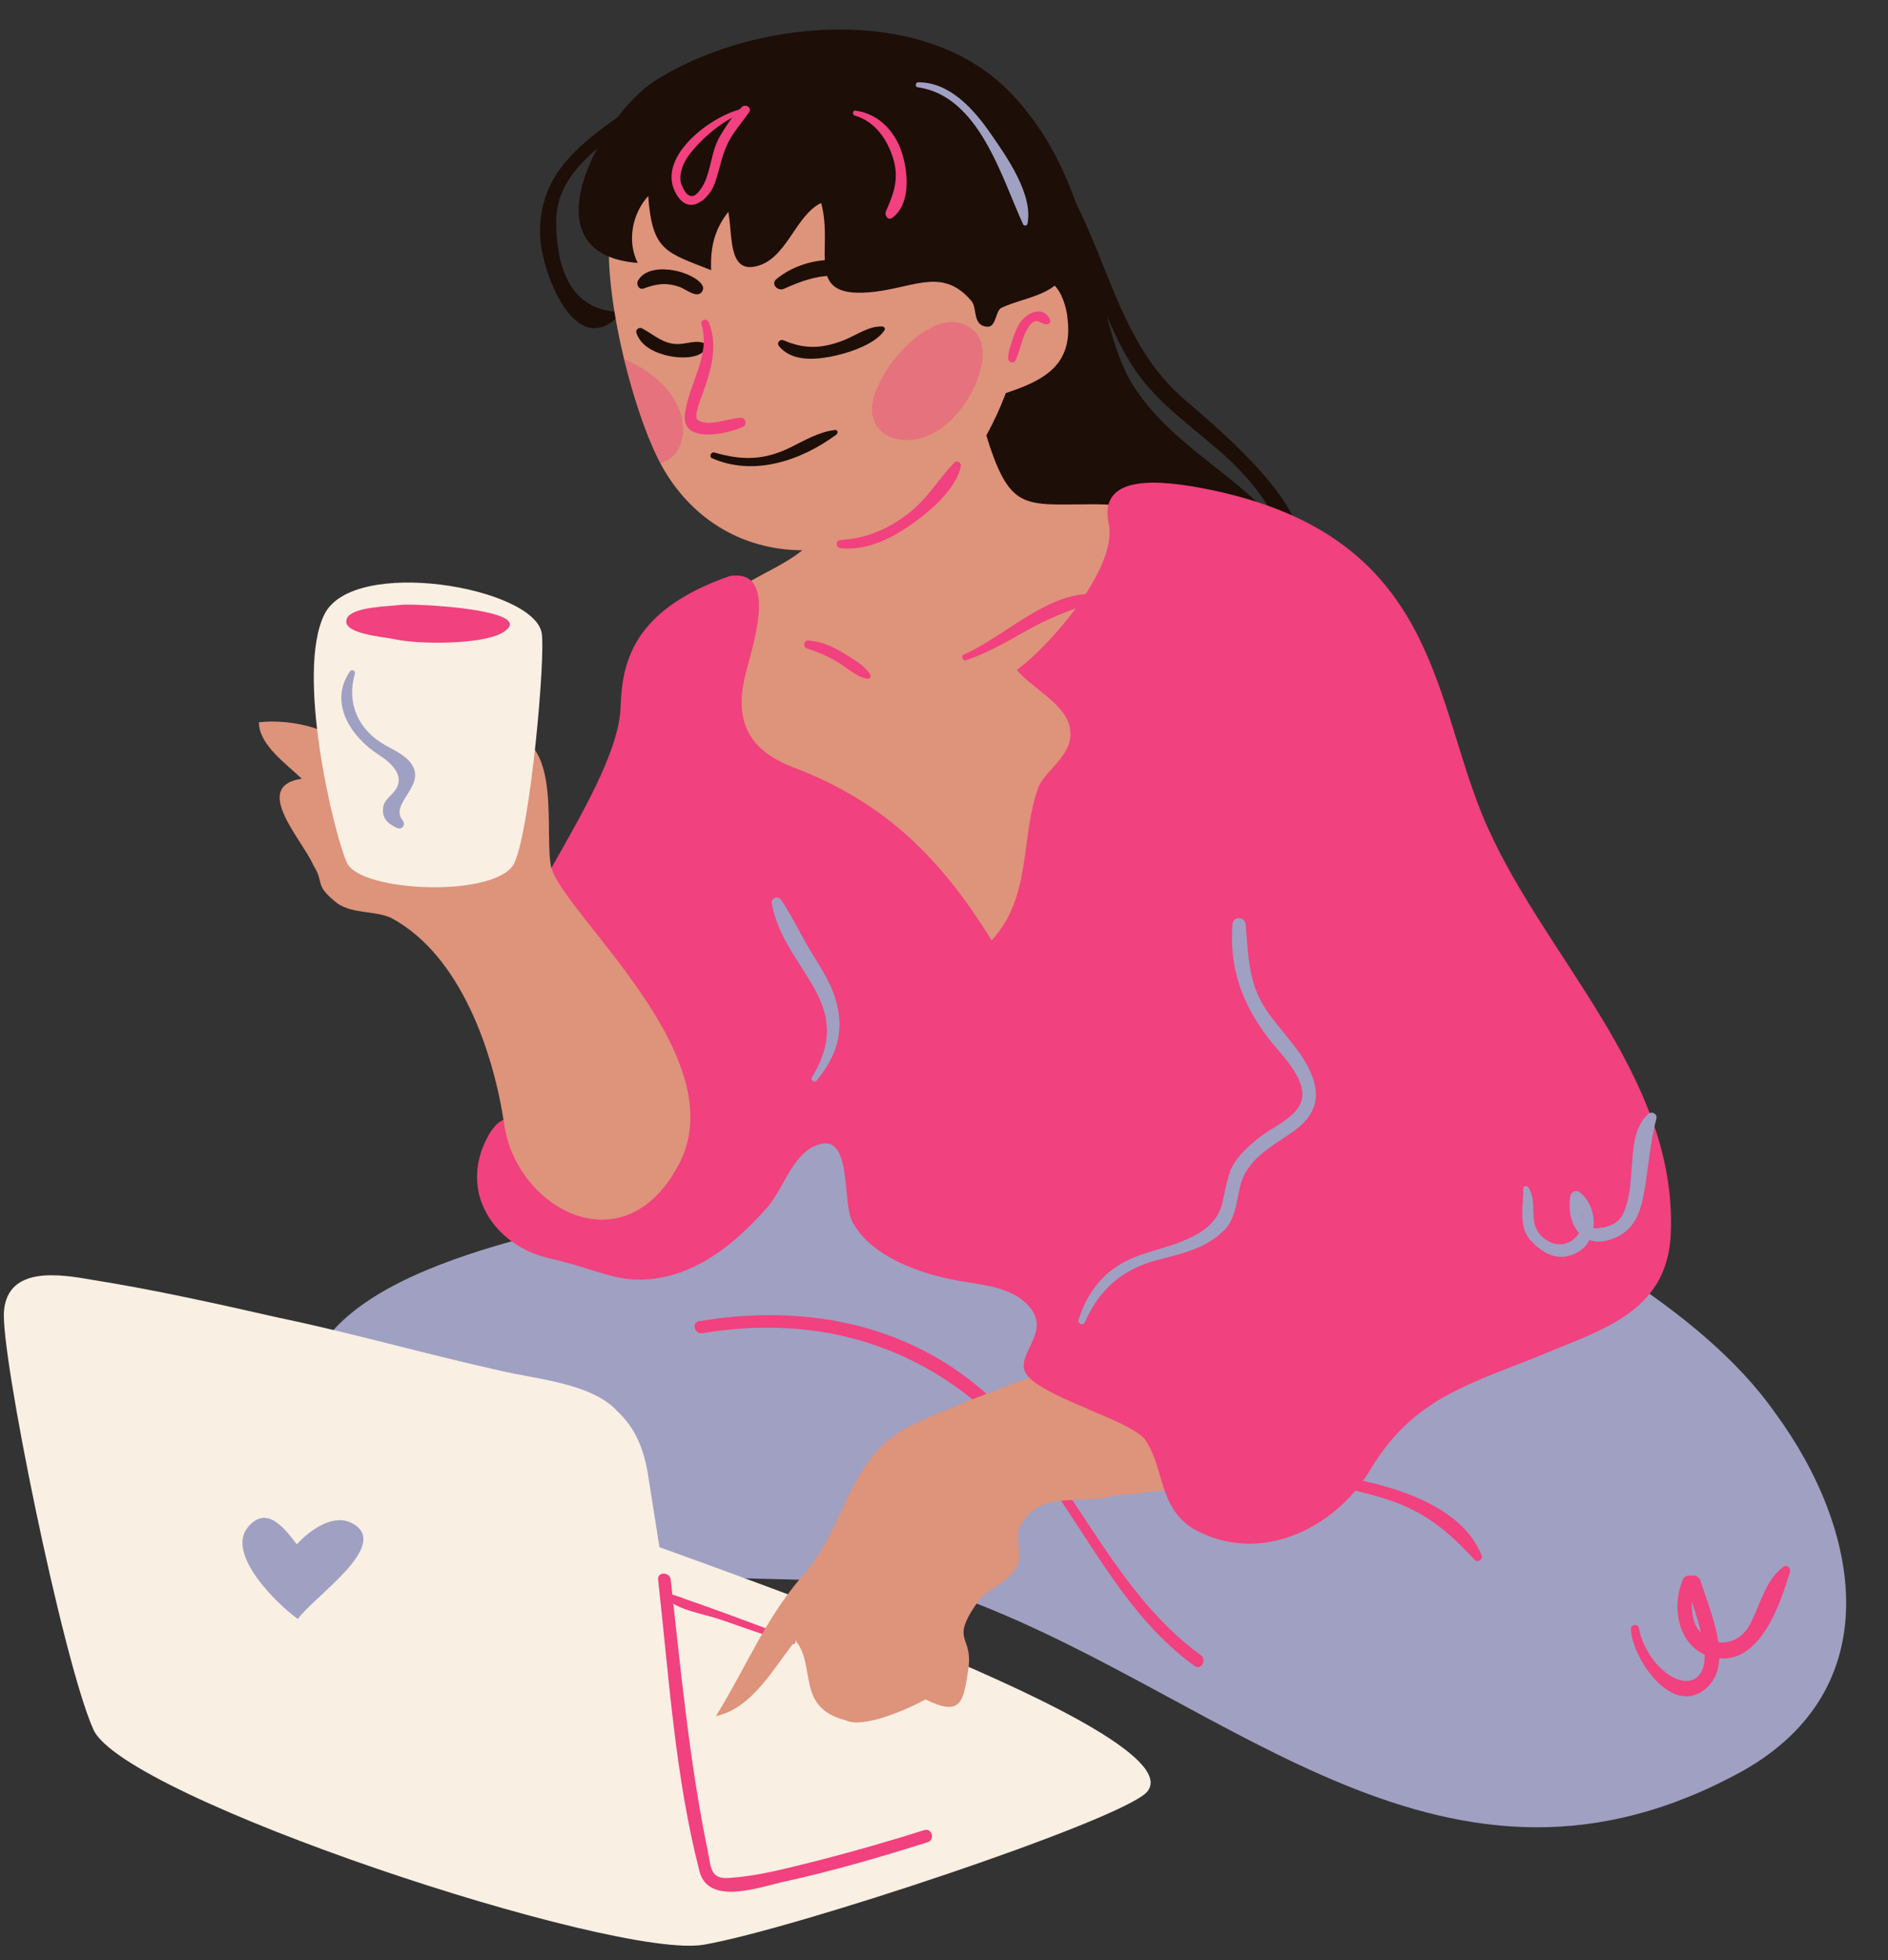 <?xml version="1.0" encoding="UTF-8" standalone="no"?><svg xmlns="http://www.w3.org/2000/svg" xmlns:xlink="http://www.w3.org/1999/xlink" fill="#000000" height="511.5" preserveAspectRatio="xMidYMid meet" version="1" viewBox="-1.0 -7.7 492.7 511.5" width="492.7" zoomAndPan="magnify"><rect x="-1.0" y="-7.7" width="492.7" height="511.5" fill="#333333" stroke="none"/><g><g><g id="change1_1"><path d="M252.131,16.015c12.442,8.849,20.224,21.276,26.401,34.988c5.57,12.364,8.916,26.16,16.48,37.515 c6.251,9.384,15.956,15.685,24.154,23.167c6.01,5.486,20.537,21.306,10.721,28.83c-1.052,0.807-0.498,2.919,0.993,2.355 c23.674-8.947-16.614-40.802-23.645-47.085c-13.174-11.771-17.677-28.777-24.596-44.44c-6.601-14.943-15.461-28.219-29.615-36.859 C252.034,13.882,251.218,15.365,252.131,16.015L252.131,16.015z" fill="#1d0e07"/></g><g id="change1_2"><path d="M167.499,17.587c-13.556,10.127-28.775,17.9-27.475,37.247c0.555,8.264,8.774,31.387,20.325,20.006 c0.464-0.457,0.097-1.179-0.503-1.215c-12.423-0.733-15.621-12.238-15.706-23.233c-0.118-15.179,15.617-21.73,24.688-31.083 C169.666,18.444,168.525,16.82,167.499,17.587L167.499,17.587z" fill="#1d0e07"/></g><g><g id="change1_3"><path d="M263.106,16.96c21.884,22.978,21.2,55.493,29.953,73c12.036,22.978,41.579,29.543,48.144,55.803 c6.565,28.449-1.094,52.52-31.731,57.991c-26.26,4.377-45.955-3.283-60.18-26.26c-18.601-33.919-27.354-88.628-19.695-126.924" fill="#1d0e07"/></g><g id="change2_7"><path d="M218.381,265.252c-18.054,1.641-30.363,36.431-48.417,41.355c-27.901,8.206-91.911,16.413-91.911,52.52 c1.641,62.368,139.507,36.108,173.974,50.879c68.933,26.26,124.736,86.987,201.875,44.314 c37.749-21.336,31.184-62.368,8.206-93.552c-19.695-27.901-59.086-47.597-88.628-64.009l0,0" fill="#a0a0c2"/></g><g id="change3_11"><path d="M182.315,340.182c30.886-5.197,59.102,3.5,80.479,26.662c17.48,18.941,26.573,44.619,47.926,60.161 c1.701,1.238,3.324-1.589,1.644-2.812c-24.375-17.741-34.063-48.982-56.56-68.739c-20.704-18.181-47.794-22.882-74.354-18.412 C179.381,337.39,180.261,340.528,182.315,340.182L182.315,340.182z" fill="#f1417e"/></g><g id="change3_12"><path d="M265.457,370.266c21.484,6.817,43.428,6.482,65.613,7.898c9.709,0.62,19.348,2.171,28.669,4.972 c10.359,3.113,16.984,8.329,24.05,16.171c0.722,0.801,2.27-0.035,1.865-1.085c-5.957-15.455-30.116-20.035-44.268-21.784 c-10.769-1.331-21.451-1.222-32.272-1.528c-14.729-0.417-28.879-3.61-43.398-5.584C265.11,369.244,264.84,370.07,265.457,370.266 L265.457,370.266z" fill="#f1417e"/></g><g><g><g><g><g><g id="change4_1"><path d="M163.504,393.188c10.57,4.374,149.278,51.143,134.699,66.816 c-7.654,7.654-92.215,35.72-115.543,39.729S31.398,461.48,23.379,443.602c-8.019-17.878-24.421-98.776-23.327-109.346 c1.093-11.664,14.58-9.477,22.963-8.019c16.037,2.551,32.439,6.196,48.477,9.841c19.318,4.009,38.271,9.477,57.954,13.851 c9.112,2.187,24.056,3.28,30.617,10.57c4.738,4.374,6.925,9.841,8.019,16.402c0.729,4.738,17.119,107.654,16.754,112.393" fill="#f9efe3"/></g><g id="change3_9"><path d="M206.05,419.946c-5.822-2.264-11.662-4.458-17.529-6.6c-3.634-1.327-7.278-2.62-10.93-3.894 c-1.299-0.453-3.179-1.386-4.608-1.035c-0.266,0.065-0.455,0.44-0.276,0.678c2.415,3.206,10.531,4.469,14.068,5.713 c6.287,2.21,12.582,4.371,18.913,6.449C206.536,421.534,206.85,420.256,206.05,419.946L206.05,419.946z" fill="#f1417e"/></g></g></g><g id="change3_10"><path d="M240.195,469.829c-10.202,3.221-20.509,6.148-30.888,8.742c-6.601,1.65-13.372,3.321-20.182,3.756 c-4.849,0.31-4.564-2.879-5.411-6.979c-4.812-23.282-7.048-47.268-9.687-70.879c-0.232-2.079-3.517-2.102-3.283,0 c2.814,25.171,4.45,51.579,10.808,76.144c2.357,9.108,15.933,4.005,22.324,2.609c12.545-2.741,24.95-6.362,37.192-10.227 C243.078,472.36,242.219,469.19,240.195,469.829L240.195,469.829z" fill="#f1417e"/></g></g></g></g><g><g fill="#de937b" id="change5_5"><path d="M265.146,70.48c7.089-11.106,11.972-1.359,12.469,5.211c1.361,11.972-6.311,15.968-16.317,19.228" fill="inherit"/><path d="M264.967,45.116c7.639,23.208-2.331,59.735-20.035,75.728c-23.906,21.596-56.986,20.104-72.446-5.606 c-7.947-13.217-16.437-47.213-14.234-62.876c1.072-7.624,2.943-37.164,48.197-44.394S260.277,30.868,264.967,45.116z" fill="inherit"/></g><g id="change1_5"><path d="M165.074,79.148c1.171,3.56,4.96,5.259,8.386,6.011c2.773,0.609,8.272,0.922,9.802-1.995 c0.215-0.409,0.137-1.027-0.327-1.246c-2.207-1.043-4.778,0.196-7.17,0.16c-3.806-0.058-6.072-2.427-9.185-4.089 C165.828,77.588,164.778,78.25,165.074,79.148L165.074,79.148z" fill="#1d0e07"/></g><g id="change1_6"><path d="M202.317,82.665c3.248,3.834,8.758,3.562,13.282,2.726c4.329-0.8,11.74-3.104,14.23-6.93 c0.282-0.433-0.097-0.935-0.554-0.965c-3.44-0.223-6.92,2.337-10.027,3.558c-5.643,2.216-10.136,2.44-15.735,0.061 C202.489,80.678,201.56,81.771,202.317,82.665L202.317,82.665z" fill="#1d0e07"/></g><g><g id="change5_1"><path d="M183.022,76.687c5.542,14.368-16.96,32.825,9.3,25.87" fill="#de937b"/></g><g id="change3_5"><path d="M182.07,76.949c2.434,8.43-3.407,15.479-4.334,23.533c-0.905,7.861,11.602,4.939,15.215,3.149 c1.114-0.552,0.578-2.363-0.628-2.318c-3.307,0.125-7.932,2.342-11.051,0.715c-1.593-0.831,0.893-6.373,1.268-7.455 c2.062-5.938,3.874-12.034,1.434-18.149C183.515,75.272,181.709,75.696,182.07,76.949L182.07,76.949z" fill="#f1417e"/></g></g><g id="change1_7"><path d="M166.964,67.578c3.403-1.243,5.806-1.622,9.379-0.418c1.594,0.537,5.059,3.567,6.086,0.776 c0.212-0.577-0.063-1.174-0.425-1.607c-3.028-3.631-13.876-5.883-16.546-0.709C164.967,66.571,165.786,68.008,166.964,67.578 L166.964,67.578z" fill="#1d0e07"/></g><g id="change1_8"><path d="M203.526,67.676c7.443-3.336,13.45-4.96,21.256-1.464c2.108,0.944,3.784-1.797,1.825-3.122 c-7.246-4.903-18.478-3.429-25.024,2.069C200.08,66.422,201.995,68.363,203.526,67.676L203.526,67.676z" fill="#1d0e07"/></g><g id="change1_9"><path d="M184.803,111.851c10.831,4.817,23.254,0.675,32.462-6.162c0.446-0.331,0.384-1.274-0.324-1.195 c-4.243,0.478-7.846,2.674-11.644,4.542c-6.872,3.38-12.551,3.446-19.872,1.338 C184.564,110.126,183.953,111.473,184.803,111.851L184.803,111.851z" fill="#1d0e07"/></g></g><g id="change5_2"><path d="M255.857,104.185c6.565,21.884,9.848,19.695,28.449,19.695c17.507,0,25.166,5.471,26.26,24.072 c2.188,24.072-8.753,54.709-15.318,77.686c-2.188,9.848-4.377,24.072-15.318,26.26c-14.224,2.188-32.825-16.413-43.767-24.072 c-18.601-12.036-67.839-41.579-55.803-70.027c8.753-20.789,47.05-15.318,28.449-47.05" fill="#de937b"/></g><g id="change5_3"><path d="M319.319,340.527l-5.471-13.13c-22.978,18.601-49.238,24.072-75.498,36.108 c-17.507,7.659-17.507,24.072-28.449,38.296c-10.941,12.036-15.318,24.072-24.072,38.296c9.848-2.188,15.318-13.13,20.789-19.695 c5.471,6.565,0,17.507,13.13,20.789c4.377,2.188,15.866-2.735,20.789-5.471c8.753,4.377,9.848,1.094,10.942-6.565 c2.188-10.942-5.471-7.659,3.283-19.695c3.283-3.283,7.659-4.377,9.848-8.753c1.094-3.283-1.094-8.753,1.094-10.942 c4.377-7.659,13.13-5.471,20.789-6.565c10.942-2.188,37.202-2.188,44.861-10.942C340.108,362.41,330.261,343.809,319.319,340.527 z" fill="#de937b"/></g><g id="change3_6" opacity="0.4"><path d="M226.849,101.21c1.774,6.753,11.151,7.932,18.247,2.5c8.156-6.244,13.707-20.079,8.011-25.152 C242.457,69.07,223.876,92.935,226.849,101.21z" fill="#f1417e"/></g><g id="change3_7" opacity="0.4"><path d="M171.335,113.103c-0.016,0-0.016,0-0.033,0.016c-3.447-6.549-6.877-16.626-9.421-27.064 c4.53,1.789,9.06,5.006,11.948,8.797C179.262,101.959,178.081,111.33,171.335,113.103z" fill="#f1417e"/></g><g id="change3_13"><path d="M263.98,86.369c1.422-2.956,1.667-6.218,3.616-9.002c0.364-0.52,0.884-1.021,1.49-1.235 c0.834-0.295,1.449,0.364,2.17,0.63c1.538,0.568,2.387-0.377,1.368-1.78c-2.125-2.928-5.812-0.751-7.341,1.417 c-1.034,1.465-1.649,3.262-2.189,4.956c-0.449,1.41-1.014,3.011-1.001,4.503C262.1,86.812,263.527,87.311,263.98,86.369 L263.98,86.369z" fill="#f1417e"/></g><g id="change1_4"><path d="M169.78,13.481c-13.486,8.627-34.467,45.079-4.366,47.428c-2.814-5.653-1.476-12.787,2.745-17.457 c1.067,14.49,4.698,14.662,16.41,19.346c-0.193-6.098,0.867-10.57,4.492-15.22c1.158,5.996-0.071,15.7,6.977,14.272 c8.247-1.67,10.356-13.226,17.247-16.596c3.525,12.721-5.187,25.476,14.097,23.159c10.488-1.26,17.784-6.306,25.166,2.471 c1.518,1.805,0.174,6.365,4.019,6.669c2.491,0.197,2.169-4.166,3.753-4.92c5.836-2.775,13.727-3.047,17.169-9.62 c5.914-11.295-3.601-30.94-9.87-40.344C247.357-7.727,197.357-4.157,169.78,13.481z" fill="#1d0e07"/></g><g id="change3_14"><path d="M218.381,135.352c7.026,0.707,13.502-2.677,19.071-6.65c4.589-3.274,11.014-8.881,12.282-14.67 c0.212-0.968-0.968-1.77-1.714-0.998c-3.856,3.989-6.552,8.66-10.873,12.353c-5.29,4.521-11.791,7.464-18.765,7.811 C216.973,133.268,217.017,135.215,218.381,135.352L218.381,135.352z" fill="#f1417e"/></g><g id="change3_15"><path d="M288.339,129.003c2.462,11.489-15.796,32.352-24.002,38.097c4.103,4.924,13.13,9.027,13.951,15.592 c0.821,6.565-5.744,9.848-8.206,14.771c-4.924,13.13-1.641,28.722-12.309,40.211c-13.13-21.336-27.901-36.107-51.698-45.134 c-11.664-4.424-15.403-11.984-12.691-23.638c1.657-7.114,9.241-28.276-3.934-26.298c-25.621,8.903-28.12,22.854-28.512,34.343 c-0.392,11.489-10.668,28.722-18.054,41.852c-4.103,6.565-9.027,11.489-6.565,18.875c1.641,7.386,9.027,14.771,11.489,21.336 c6.565,14.771,6.565,27.901,10.668,42.673c-14.771,3.283-22.978-28.722-32.005-13.13c-8.206,14.771,1.641,28.722,15.592,32.005 c14.771,3.283,19.076,7.782,32.207,4.5c10.036-2.868,18.118-9.988,24.907-17.64c4.037-4.551,6.399-13.181,12.159-15.954 c10.403-5.007,7.228,14.031,10.058,19.509c4.798,9.281,17.977,13.766,27.632,15.495c6.35,1.137,14.149,1.574,18.652,6.853 c6.173,7.236-5.335,13.206-0.114,18.433c5.858,5.865,27.353,11.583,30.418,16.4c4.924,7.386,3.283,17.233,12.309,22.978 c17.233,9.848,36.928,0,45.955-14.771c10.668-18.054,23.798-22.157,42.673-29.543c17.233-7.386,35.287-11.489,36.108-32.825 c1.641-41.852-34.467-73.036-49.238-109.144c-13.13-32.005-12.435-73.704-73.162-85.193 C297.564,116.806,285.877,117.514,288.339,129.003z" fill="#f1417e"/></g><g id="change5_4"><path d="M92.999,189.598c-6.1-6.877-17.284-9.824-26.435-8.841c0,5.894,7.117,10.806,11.184,14.736 c-13.217,1.965,0,15.718,3.05,22.594c3.05,4.912,0,4.912,6.1,9.824c4.067,2.947,10.167,1.965,14.234,3.929 c18.301,9.824,26.758,35.525,29.485,54.03c3.239,21.984,31.642,37.479,45.752,9.824c14.11-27.656-29.42-64.123-33.486-76.894 c-2.033-8.841,2.985-33.132-11.249-35.096" fill="#de937b"/></g><g id="change4_2"><path d="M83.644,152.634c-7.53,15.241,2.369,56.871,5.868,64.747c3.499,7.876,39.591,9.252,43.763,0.001 c4.172-9.251,8.153-53.932,7.078-59.945C138.221,145.524,91.174,137.394,83.644,152.634z" fill="#f9efe3"/></g><g id="change3_16"><path d="M129.537,153.086c-6.485-2.52-23.413-3.273-25.971-2.951c-3.083,0.389-12.47,0.472-13.977,3.419 c-1.986,4.109,9.376,4.88,12.603,5.576c6.192,1.335,22.369,1.391,27.77-1.657C133.215,155.633,132.378,154.19,129.537,153.086z" fill="#f1417e"/></g></g><g id="change3_1"><path d="M222.04,22.446c5.306,1.518,8.513,6.21,10.058,11.259c1.587,5.184,0.161,9.096-1.92,13.75 c-0.439,0.982,0.578,2.511,1.684,1.684c4.701-3.516,4.148-11.113,2.764-16.131c-1.671-6.058-6.053-11.01-12.413-11.846 C221.464,21.063,221.355,22.25,222.04,22.446L222.04,22.446z" fill="#f1417e"/></g><g id="change3_2"><path d="M193.366,20.538c-8.543,1.547-24.517,13.413-17.298,23.285c3.327,4.55,8.141,0.138,9.489-3.738 c1.47-4.228,1.833-8.007,4.243-11.965c1.4-2.298,3.171-4.331,4.7-6.536c0.795-1.147-0.888-2.243-1.833-1.414 c-2.367,2.075-4.146,4.949-5.761,7.618c-2.78,4.595-2.199,10.97-5.841,14.842c-2.46,2.615-4.064-1.597-4.395-2.759 c-0.324-1.139-0.02-2.379,0.279-3.479c0.712-2.616,2.737-4.874,4.559-6.773c3.215-3.352,7.66-6.672,12.11-8.166 C194.204,21.256,193.964,20.429,193.366,20.538z" fill="#f1417e"/></g><g id="change2_1"><path d="M238.453,15.061c16.094,2.232,21.94,23.642,27.544,35.788c0.222,0.481,1.02,0.352,1.125-0.147 c1.61-7.67-5.597-17.772-9.644-23.609c-4.337-6.254-10.64-13.385-18.851-13.317C237.913,13.782,237.704,14.957,238.453,15.061 L238.453,15.061z" fill="#a0a0c2"/></g><g id="change2_2"><path d="M282.064,337.385c3.703-8.458,9.662-13.809,18.657-16.219c6.551-1.755,12.809-2.924,17.797-7.903 c2.932-2.926,3.253-7.857,4.171-11.634c1.607-6.618,8.027-10.154,13.235-13.669c6.676-4.505,8.187-9.826,4.538-17.061 c-2.913-5.774-8.029-10.36-11.501-15.812c-4.238-6.653-4.189-13.975-4.897-21.548c-0.207-2.213-3.3-2.245-3.462,0 c-0.831,11.494,2.595,20.799,9.504,29.806c3.404,4.438,12.096,12.314,7.4,18.368c-2.481,3.199-6.834,4.98-9.969,7.466 c-3.013,2.39-6.661,5.669-7.79,9.524c-0.694,2.369-1.198,4.752-1.702,7.167c-1.166,5.585-5.557,8.305-10.552,10.323 c-6.552,2.648-12.531,3.072-18.332,7.465c-4.358,3.3-7.066,7.926-8.713,13.046C280.143,337.647,281.659,338.309,282.064,337.385 L282.064,337.385z" fill="#a0a0c2"/></g><g id="change2_3"><path d="M212.081,274.285c5.388-6.564,7.473-13.175,4.915-21.455c-1.276-4.13-3.742-7.981-6.003-11.618 c-2.856-4.596-5.127-9.64-8.143-14.091c-0.865-1.277-2.722-0.467-2.437,1.028c3.338,17.553,22.46,25.639,10.48,45.219 C210.452,274.089,211.528,274.958,212.081,274.285L212.081,274.285z" fill="#a0a0c2"/></g><g id="change3_3"><path d="M209.622,161.529c2.908,0.897,5.533,2.047,8.135,3.631c2.462,1.498,4.644,3.71,7.549,4.242 c0.58,0.106,1.174-0.478,0.811-1.055c-1.603-2.542-4.457-4.038-6.954-5.592c-2.801-1.742-5.931-3.145-9.258-3.317 C208.668,159.374,208.506,161.185,209.622,161.529L209.622,161.529z" fill="#f1417e"/></g><g id="change3_4"><path d="M251.155,164.576c5.491-1.905,10.453-4.713,15.485-7.592c6.179-3.535,12.271-5.777,18.982-8 c0.914-0.303,0.692-1.522-0.218-1.612c-12.51-1.242-24.078,11.039-34.881,15.704C249.667,163.445,250.282,164.879,251.155,164.576 L251.155,164.576z" fill="#f1417e"/></g><g id="change2_4"><path d="M91.496,390.112c-4.941-3.294-11.346,1.124-15.049,5.147c-3.282-4.301-7.955-10.448-12.853-4.326 c-5.471,6.839,7.386,19.695,13.13,23.798C80.828,408.987,100.523,395.857,91.496,390.112z" fill="#a0a0c2"/></g><g id="change2_5"><path d="M90.293,167.526c-5.605,8.206,0.33,17.117,7.639,21.787c3.165,2.022,7.392,5.77,3.688,9.827 c-0.828,0.906-2.352,2.212-2.581,3.53c-0.517,2.978,0.931,4.443,3.562,5.671c1.302,0.608,2.375-0.835,1.492-1.933 c-3.541-4.404,5.821-8.77,2.533-14.385c-1.487-2.538-4.742-3.942-7.169-5.318c-6.98-3.958-10.07-10.886-7.851-18.626 C91.84,167.262,90.738,166.874,90.293,167.526L90.293,167.526z" fill="#a0a0c2"/></g></g><g id="change2_6"><path d="M396.492,302.472c0.104,4.529-1.383,9.942,2.031,13.574c2.917,3.102,6.322,5.18,10.62,3.724 c7.221-2.447,7.392-12.374,1.989-16.463c-0.767-0.581-2.143,0.005-2.303,0.937c-1.308,7.643,3.304,14.717,11.773,10.985 c4.731-2.085,6.346-6.111,7.293-10.996c1.308-6.749,1.578-13.329,3.365-20.024c0.341-1.276-1.192-2.06-2.122-1.235 c-3.798,3.371-3.912,9.008-4.296,13.752c-0.336,4.158-0.481,8.356-2.233,12.219c-1.22,2.69-4.11,3.647-6.758,3.829 c-4.486,0.308-4.469-4.773-4-7.696c-0.768,0.312-1.535,0.625-2.303,0.937c6.445,4.772-0.787,14.97-7.75,9.298 c-4.496-3.662-1.217-9.043-3.969-13.203C397.452,301.538,396.475,301.723,396.492,302.472L396.492,302.472z" fill="#a0a0c2"/></g><g id="change3_8"><path d="M424.594,417.36c0.322,7.526,10.736,23.269,19.678,15.448c7.437-6.506,0.736-20.478-1.468-27.987 c-0.239-0.814-0.973-1.387-1.827-1.391c-0.365-0.001-0.73-0.01-1.094-0.029c-0.61-0.018-1.406,0.366-1.662,0.953 c-3.465,7.966-0.907,19.235,8.913,20.596c11.282,1.563,16.563-14.367,19.003-22.607c0.264-0.892-0.834-1.869-1.658-1.274 c-4.875,3.522-6.14,10.232-8.928,15.315c-3.03,5.523-10.003,6.115-13.555,0.815c-1.363-2.034-1.517-4.608-1.486-6.956 c0.198-0.938,0.396-1.875,0.593-2.812c-0.442-0.405-0.99-0.598-1.645-0.579c1.7,5.595,3.825,11.038,4.355,16.913 c0.455,5.043-2.578,9.135-8.302,6.144c-4.376-2.286-8.078-8.089-8.828-12.83C426.496,415.883,424.543,416.176,424.594,417.36 L424.594,417.36z" fill="#f1417e"/></g></g></svg>